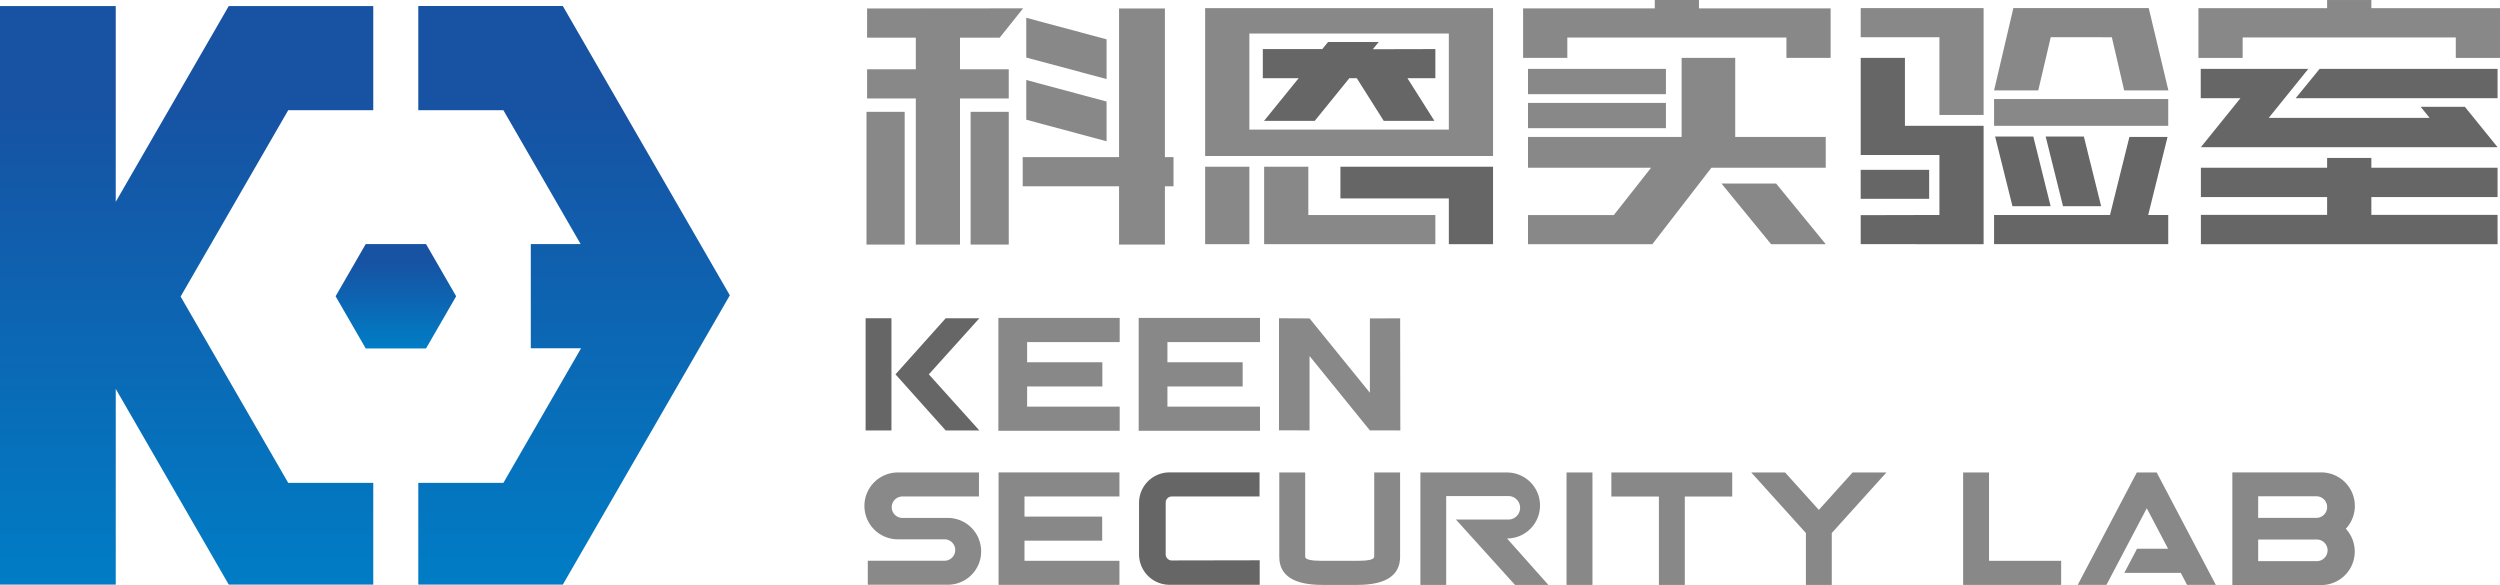 <svg xmlns="http://www.w3.org/2000/svg" xmlns:xlink="http://www.w3.org/1999/xlink" viewBox="0 0 1367.39 319.97"><defs><linearGradient id="a" x1="102.08" y1="319.77" x2="102.08" y2="3.3" gradientUnits="userSpaceOnUse"><stop offset="0" stop-color="#007dc5"/><stop offset="0.83" stop-color="#1752a3"/><stop offset="1" stop-color="#1752a3"/></linearGradient><linearGradient id="b" x1="313.99" y1="319.76" x2="313.99" y2="3.29" xlink:href="#a"/><linearGradient id="c" x1="216.53" y1="190.6" x2="216.53" y2="133.48" xlink:href="#a"/></defs><title>5资源 1</title><polygon points="98.79 162.2 157.64 60.29 204.16 60.29 204.16 3.31 204.16 3.3 125.13 3.3 63.31 110.36 63.31 3.3 0 3.3 0 3.31 0 18.07 0 305.01 0 319.76 7.89 319.76 63.31 319.76 63.31 212.71 125.13 319.76 204.16 319.76 204.16 264.11 157.64 264.11 98.79 162.2" style="fill:url(#a)"/><polygon points="307.84 3.29 228.79 3.29 228.79 3.3 228.79 60.29 275.33 60.29 317.58 133.5 290.32 133.5 290.32 133.52 290.32 190.5 317.82 190.5 275.33 264.11 228.79 264.11 228.79 319.76 307.84 319.76 399.19 161.52 307.84 3.29" style="fill:url(#b)"/><polygon points="200.04 190.6 183.56 162.04 200.04 133.48 233.01 133.48 249.5 162.04 233.01 190.6 200.04 190.6" style="fill:url(#c)"/><polygon points="605.25 55.54 561.32 43.75 561.32 65.48 605.25 77.27 605.25 55.54" style="fill:#888"/><polygon points="605.25 21.51 561.32 9.73 561.32 31.47 605.25 43.24 605.25 21.51" style="fill:#888"/><polygon points="641.86 85.94 637.15 85.94 637.15 4.64 612.08 4.64 612.08 85.94 559.38 85.94 559.38 101.89 612.08 101.89 612.08 133.77 637.15 133.77 637.15 101.89 641.86 101.89 641.86 85.94" style="fill:#888"/><polygon points="474.26 20.59 500.91 20.59 500.91 37.89 474.26 37.89 474.26 53.84 500.91 53.84 500.91 133.77 525.08 133.77 525.08 53.84 551.74 53.84 551.74 37.89 525.08 37.89 525.08 20.59 546.8 20.59 559.61 4.56 474.26 4.64 474.26 20.59" style="fill:#888"/><rect x="473.94" y="61.17" width="20.88" height="72.61" style="fill:#888"/><rect x="530.88" y="61.17" width="20.87" height="72.6" style="fill:#888"/><polygon points="1226.63 20.49 1343.21 20.49 1343.21 31.68 1367.39 31.68 1367.39 4.47 1297.03 4.47 1297.03 0.01 1272.83 0.01 1272.83 4.47 1202.45 4.47 1202.45 31.68 1226.63 31.68 1226.63 20.49" style="fill:#888"/><rect x="835.75" y="37.67" width="75.44" height="13.84" style="fill:#888"/><rect x="835.75" y="56.29" width="75.44" height="13.82" style="fill:#888"/><polygon points="857.26 20.53 977.1 20.53 977.1 31.66 1001.27 31.66 1001.27 4.59 929.26 4.59 929.26 0 905.08 0 905.08 4.59 833.07 4.59 833.07 31.66 857.26 31.66 857.26 20.53" style="fill:#888"/><polygon points="998.6 91.75 998.6 74.88 949.09 74.88 949.09 31.66 919.77 31.66 919.77 74.88 835.75 74.88 835.75 91.75 903.06 91.75 882.68 117.65 835.75 117.65 835.75 133.55 903.76 133.55 936.07 91.75 998.6 91.75" style="fill:#888"/><polygon points="941.55 100.37 968.7 133.55 998.6 133.55 971.44 100.37 941.55 100.37" style="fill:#888"/><rect x="1090.67" y="54.17" width="95.26" height="14.65" style="fill:#888"/><polygon points="1121.67 20.34 1155.09 20.37 1161.82 49.44 1186.01 49.44 1175.27 4.43 1101.22 4.43 1090.67 49.44 1114.84 49.44 1121.67 20.34" style="fill:#888"/><polygon points="1060.78 62.88 1084.95 62.88 1084.95 4.43 1017.72 4.43 1017.72 20.36 1060.78 20.36 1060.78 62.88" style="fill:#888"/><path d="M816.63,85.33V4.45H659.16V85.33Zm-133.28-67h109.1V70.89H683.35Z" style="fill:#888"/><polygon points="691.43 91.19 691.43 133.55 785.08 133.55 785.08 117.61 715.6 117.61 715.6 91.19 691.43 91.19" style="fill:#888"/><rect x="659.16" y="91.19" width="24.19" height="42.36" style="fill:#888"/><polygon points="1041.91 68.82 1041.91 31.66 1017.72 31.66 1017.72 84.77 1060.78 84.77 1060.78 117.58 1017.75 117.68 1017.72 117.58 1017.72 133.53 1084.95 133.57 1084.95 133.53 1084.95 68.82 1041.91 68.82" style="fill:#666"/><rect x="1017.71" y="92.89" width="37.45" height="15.85" style="fill:#666"/><polygon points="733.15 91.19 733.15 108.53 792.45 108.53 792.45 133.55 816.63 133.55 816.63 91.19 733.15 91.19" style="fill:#666"/><path d="M612.28,258.38v13.17H560.35v11h42.49v13.18H560.35v11h51.93v13.17h-66.1V258.38Z" style="fill:#888"/><path d="M742.19,306.75q9.45,0,9.45-2.2V258.43h14.15v46.12q0,15.39-23.6,15.37H723.32q-23.61,0-23.61-15.37V258.43h14.16v46.12q0,2.2,9.45,2.2Z" style="fill:#888"/><path d="M871,258.42v61.5H856.83v-61.5Z" style="fill:#888"/><path d="M921.51,271.6v48.32H907.35V271.6h-26V258.42h66.1V271.6Z" style="fill:#888"/><path d="M987.75,291.54l-29.89-33.12h18.51l18.46,20.47,18.45-20.47h18.51l-29.89,33.12v28.38H987.75Z" style="fill:#888"/><path d="M1073.75,258.42h14.16v48.32h39.45v13.18h-53.61Z" style="fill:#888"/><path d="M1185.85,300.15,1174.19,278l-22.06,41.91h-15.71l32.33-61.5h10.86l32.35,61.5h-15.73l-3.44-6.59h-30.87l6.93-13.18Z" style="fill:#888"/><polygon points="765.92 235.43 765.82 174.12 749.27 174.15 749.27 214.82 716.27 174.15 699.55 174.07 699.55 235.36 716.27 235.41 716.27 194.73 749.27 235.41 765.92 235.43" style="fill:#888"/><polygon points="612.42 187.11 612.42 173.88 546.07 173.88 546.07 235.62 612.42 235.62 612.42 222.41 561.79 222.41 561.79 211.38 602.94 211.38 602.94 198.14 561.79 198.14 561.79 187.11 612.42 187.11" style="fill:#888"/><polygon points="689.17 187.11 689.17 173.88 622.81 173.88 622.81 235.62 689.17 235.62 689.17 222.41 638.53 222.41 638.53 211.38 679.68 211.38 679.68 198.14 638.53 198.14 638.53 187.11 689.17 187.11" style="fill:#888"/><path d="M689,306.45l-48.08.09a3.33,3.33,0,0,1-3.34-3.33V274.87a3.33,3.33,0,0,1,3.34-3.32h48V258.38H639.64A16.65,16.65,0,0,0,623,275v28.2a16.67,16.67,0,0,0,16.67,16.65H689V306.54h0S689,306.47,689,306.45Z" style="fill:#666"/><path d="M824.28,294.52h0a18,18,0,0,0,0-36.09H776.89v61.49H791V271.31H825a6.43,6.43,0,1,1,0,12.86H796.33l32.29,35.75h18.27Z" style="fill:#888988"/><path d="M1288,276.74a18.37,18.37,0,0,0-18.36-18.36H1221V320h48.59a18.33,18.33,0,0,0,13.47-30.79A18.3,18.3,0,0,0,1288,276.74Zm-52.88-5.3h32.06a5.91,5.91,0,0,1,0,11.81h-32.06Zm32.06,35.48h-32.06V295.1h32.06a5.91,5.91,0,0,1,0,11.82Z" style="fill:#888"/><rect x="473.45" y="174.07" width="14.13" height="61.37" style="fill:#666"/><polygon points="535.67 174.07 517.26 174.07 489.79 204.75 489.79 204.75 517.26 235.44 535.67 235.44 508.03 204.75 535.67 174.07" style="fill:#666"/><path d="M535.45,295a18.28,18.28,0,0,0-17-11.72H493.59a5.86,5.86,0,1,1,0-11.72h41.86V258.42H491.08a18.28,18.28,0,0,0,0,36.56h25.77a5.86,5.86,0,0,1,0,11.71H474.64v13.14h43.77a18.23,18.23,0,0,0,17-24.84Z" style="fill:#888988"/><polygon points="1366.06 37.67 1268.73 37.67 1255.64 53.7 1366.06 53.7 1366.06 37.67" style="fill:#666"/><polygon points="1366.06 80.5 1348.17 58.41 1324 58.41 1328.9 64.48 1240.89 64.48 1262.55 37.67 1203.71 37.67 1203.71 53.7 1225.42 53.7 1203.78 80.5 1366.06 80.5" style="fill:#666"/><polygon points="738.03 42.78 742.11 42.78 756.85 66.12 784.57 66.12 769.82 42.78 785.08 42.78 785.08 26.92 785.08 26.84 750.89 26.92 754.11 22.96 726.39 22.96 723.25 26.84 690.7 26.84 690.7 42.78 710.31 42.78 691.36 66.12 719.09 66.12 738.03 42.78" style="fill:#666"/><polygon points="1100.72 112.77 1121.6 112.77 1112.13 74.69 1091.24 74.69 1100.72 112.77" style="fill:#666"/><polygon points="1185.55 74.9 1164.69 74.9 1154.08 117.58 1090.67 117.58 1090.67 133.53 1185.93 133.53 1185.93 117.58 1174.97 117.58 1185.55 74.9" style="fill:#666"/><polygon points="1128.37 112.77 1149.23 112.77 1139.78 74.69 1118.89 74.69 1128.37 112.77" style="fill:#666"/><polygon points="1366.06 128.74 1366.06 117.53 1297.03 117.53 1297.03 107.78 1366.06 107.78 1366.06 91.75 1297.03 91.75 1297.03 86.37 1272.83 86.37 1272.83 91.75 1203.79 91.75 1203.79 107.78 1272.83 107.78 1272.83 117.53 1203.79 117.53 1203.79 133.57 1272.83 133.57 1297.03 133.57 1360.73 133.57 1366.06 133.57 1366.09 128.71 1366.06 128.74" style="fill:#666"/></svg>